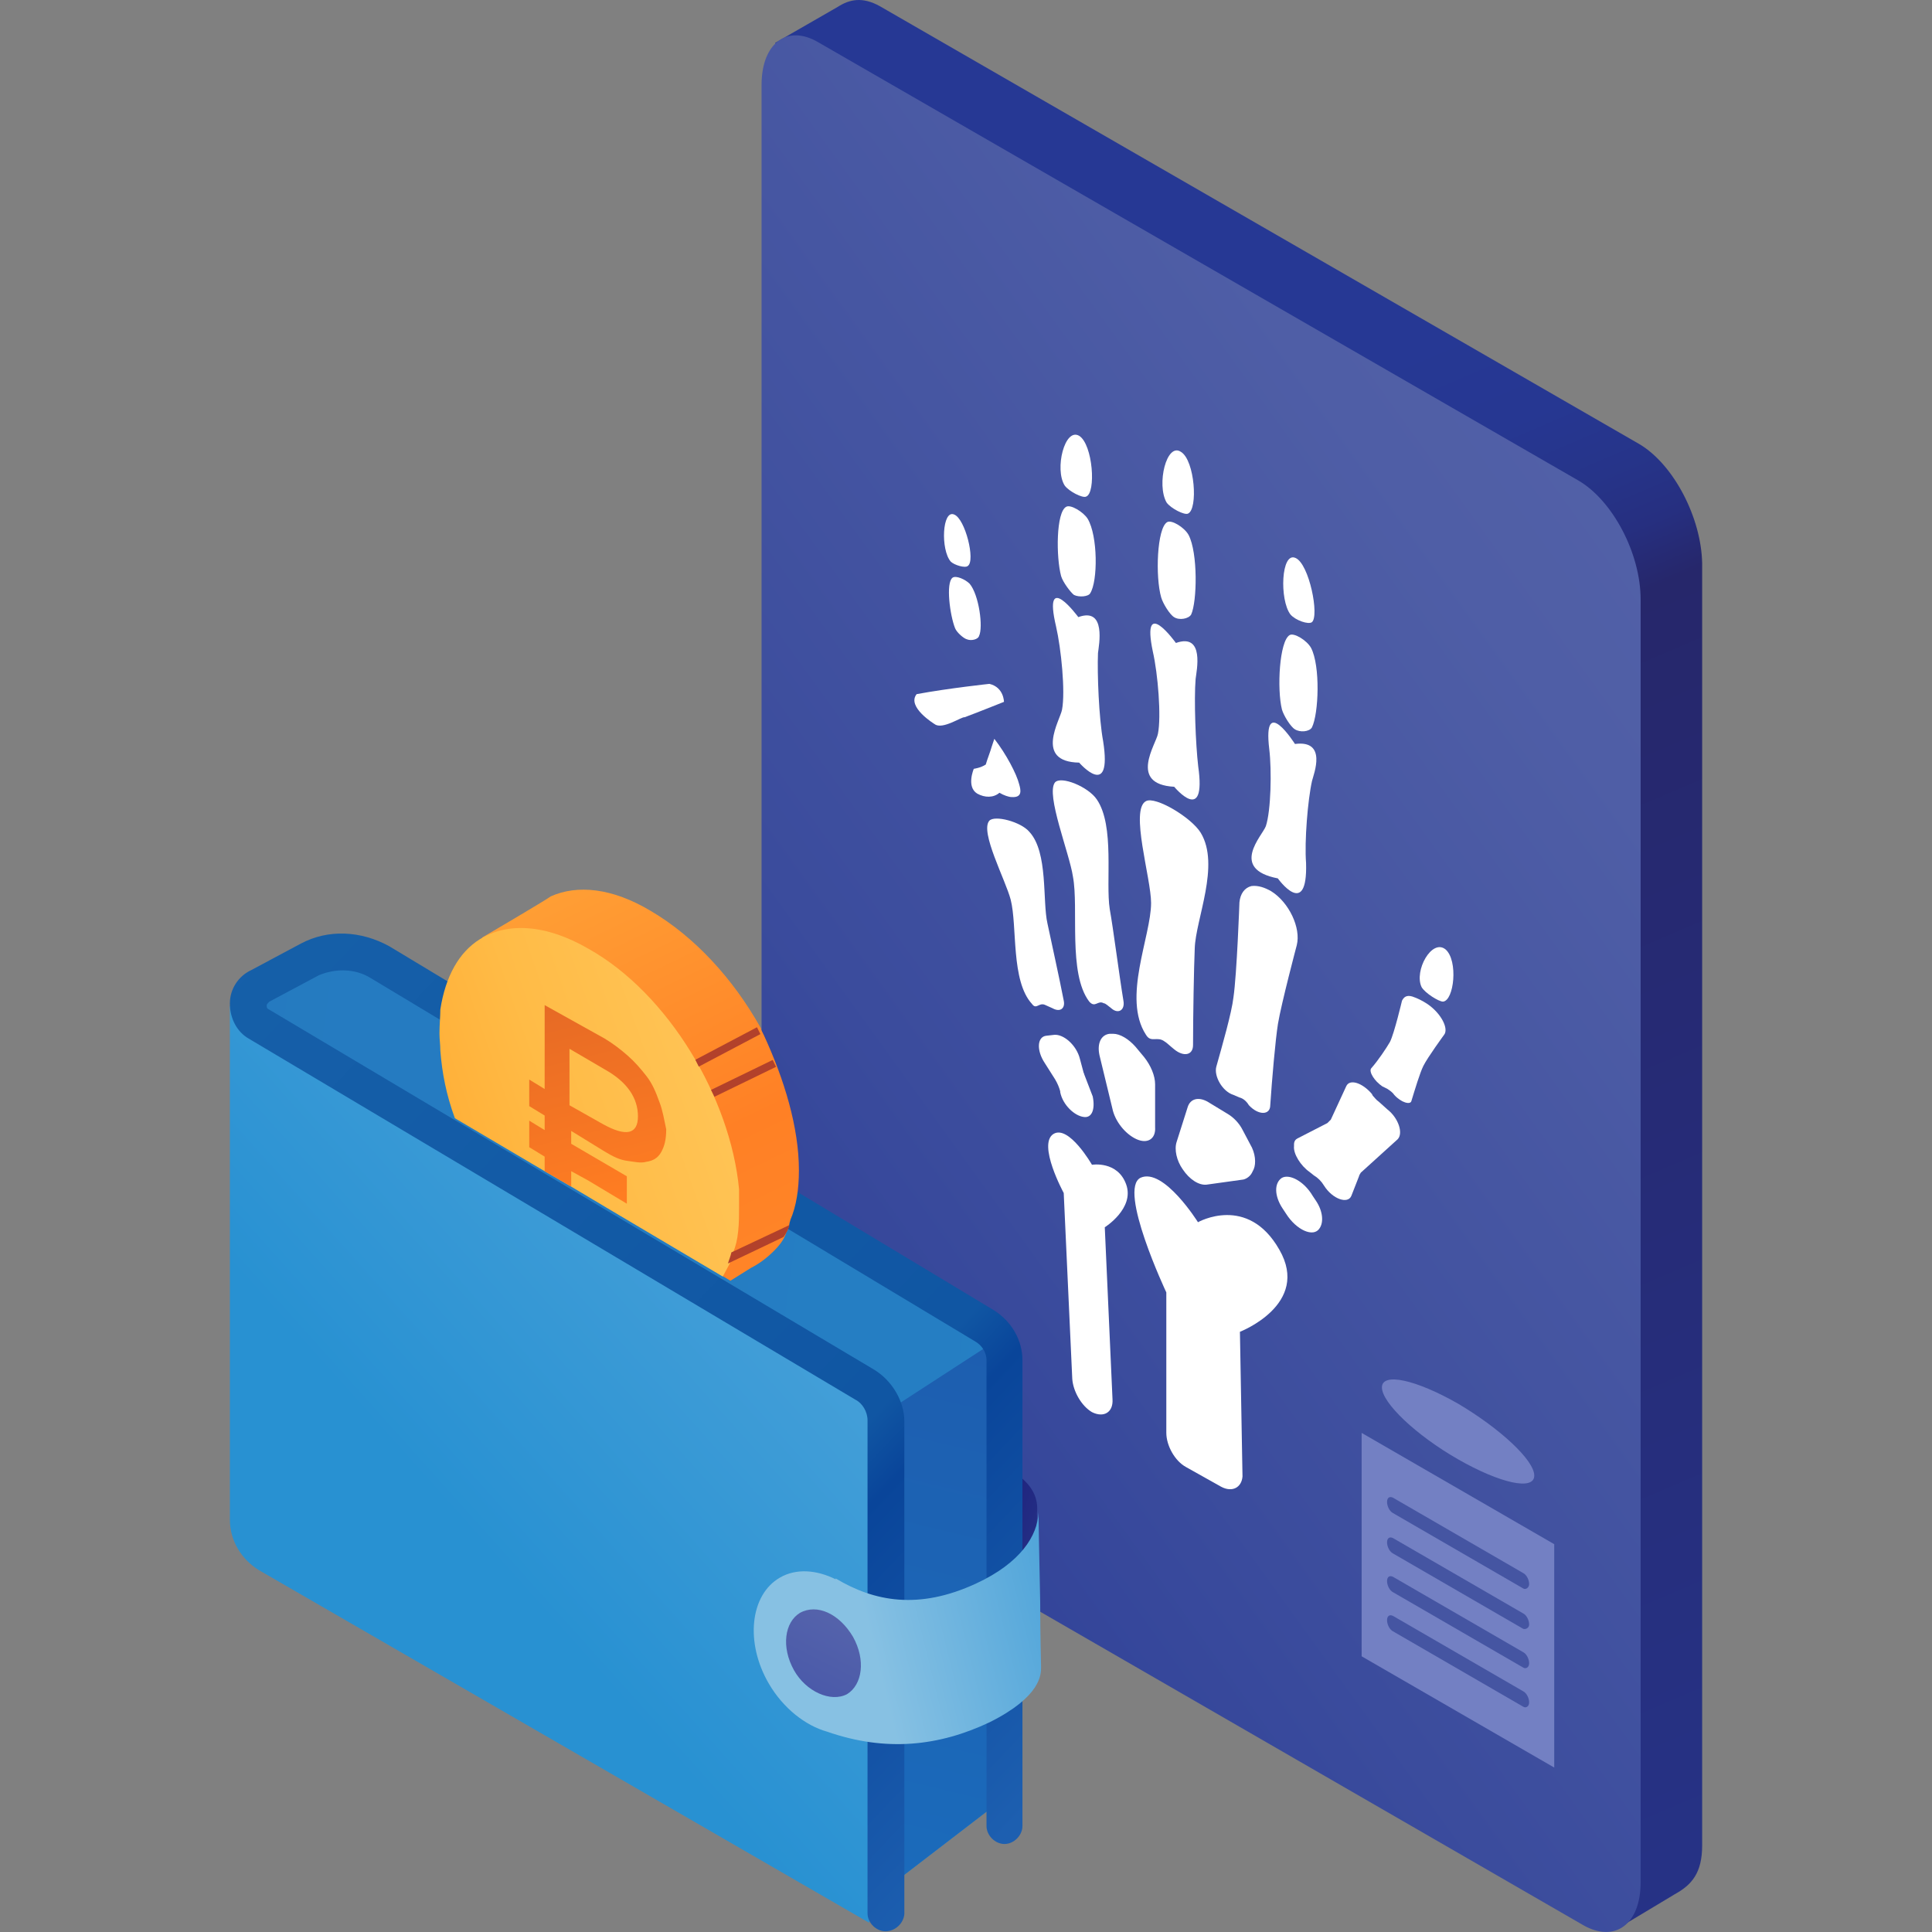 <svg width="60" height="60" viewBox="0 0 60 60" fill="none" xmlns="http://www.w3.org/2000/svg">
<rect x="0" y="0" width="60" height="60" fill="#808080" stroke="none"/>
<path d="M50.922 13.798L27.317 0.188C26.785 -0.104 26.387 -0.025 26.015 0.215L24.074 1.331L25.563 4.069V41.575C25.563 42.878 26.36 44.393 27.317 44.925L49.061 56.408L50.044 59.678C50.098 59.81 50.284 59.864 50.416 59.784L52.011 58.827C52.543 58.535 52.862 58.162 52.862 57.312V17.493C52.836 16.084 51.985 14.436 50.922 13.798Z" fill="url(#paint0_linear_3473_60959)"/>
<path d="M49.17 59.788L25.406 46.072C24.449 45.514 23.651 43.999 23.651 42.723V2.638C23.651 1.335 24.449 0.751 25.406 1.309L49.01 14.918C50.073 15.53 50.951 17.178 50.951 18.613V58.459C50.951 59.762 50.153 60.346 49.17 59.788Z" fill="url(#paint1_linear_3473_60959)"/>
<path d="M37.922 46.171L36.832 45.56C36.487 45.373 36.221 44.895 36.221 44.496V40.137C36.221 40.137 34.706 36.921 35.423 36.575C36.141 36.256 37.204 37.957 37.204 37.957C37.204 37.957 38.746 37.08 39.73 38.808C40.713 40.509 38.507 41.36 38.507 41.36L38.587 45.852C38.56 46.197 38.268 46.357 37.922 46.171Z" fill="white"/>
<path d="M34.55 43.456L34.31 38.114C34.31 38.114 35.241 37.529 34.975 36.785C34.709 36.04 33.912 36.173 33.912 36.173C33.912 36.173 33.194 34.924 32.716 35.216C32.211 35.535 33.035 37.05 33.035 37.05L33.3 42.819C33.327 43.217 33.593 43.669 33.912 43.855C34.284 44.041 34.576 43.855 34.55 43.456Z" fill="white"/>
<path d="M39.836 37.536L39.942 37.696C40.261 38.201 40.793 38.44 40.979 38.148C41.111 37.962 41.085 37.616 40.872 37.297L40.766 37.138C40.5 36.686 40.048 36.447 39.809 36.58C39.57 36.739 39.57 37.138 39.836 37.536Z" fill="white"/>
<path d="M38.616 36.631L37.473 36.79C37.234 36.817 36.941 36.631 36.729 36.312C36.542 36.046 36.463 35.7 36.542 35.461L36.888 34.371C36.968 34.132 37.207 34.052 37.499 34.212L38.111 34.584C38.297 34.69 38.483 34.876 38.589 35.089L38.828 35.541C38.988 35.807 39.015 36.126 38.935 36.312L38.882 36.418C38.828 36.525 38.722 36.604 38.616 36.631Z" fill="white"/>
<path d="M35.288 35.375C34.943 35.215 34.623 34.817 34.544 34.418L34.145 32.77C34.065 32.398 34.198 32.132 34.464 32.105H34.57C34.783 32.105 35.049 32.265 35.261 32.504L35.527 32.823C35.74 33.089 35.873 33.408 35.873 33.674V35.003C35.899 35.375 35.634 35.535 35.288 35.375Z" fill="white"/>
<path d="M33.67 34.69C33.378 34.663 33.006 34.318 32.926 33.919V33.892C32.899 33.786 32.846 33.653 32.767 33.52L32.447 33.015C32.182 32.617 32.208 32.191 32.501 32.165L32.74 32.138C33.032 32.112 33.431 32.457 33.537 32.882L33.644 33.281C33.644 33.308 33.67 33.334 33.67 33.361L33.936 34.052C34.016 34.451 33.91 34.717 33.67 34.69Z" fill="white"/>
<path d="M42.207 36.526L41.968 37.137C41.861 37.403 41.383 37.243 41.117 36.818C41.037 36.685 40.931 36.579 40.798 36.499L40.665 36.393C40.399 36.207 40.16 35.834 40.187 35.595V35.542C40.187 35.436 40.24 35.383 40.293 35.356L41.223 34.878C41.25 34.851 41.276 34.824 41.33 34.771L41.808 33.735C41.914 33.495 42.313 33.628 42.605 33.974L42.632 34.027C42.685 34.08 42.738 34.16 42.818 34.213L43.084 34.452C43.429 34.718 43.589 35.197 43.403 35.383L42.26 36.419C42.233 36.472 42.207 36.499 42.207 36.526Z" fill="white"/>
<path d="M39.475 27.676C39.289 27.57 39.077 27.49 38.864 27.517C38.651 27.57 38.518 27.756 38.492 28.022C38.492 28.022 38.412 30.255 38.306 30.973C38.252 31.451 37.96 32.461 37.774 33.126C37.694 33.418 37.96 33.896 38.306 34.003L38.492 34.083C38.598 34.109 38.704 34.189 38.784 34.322C39.077 34.641 39.449 34.641 39.449 34.322C39.502 33.524 39.608 32.302 39.688 31.797C39.794 31.159 40.273 29.351 40.273 29.351C40.406 28.819 40.033 28.022 39.475 27.676Z" fill="white"/>
<path d="M44.338 31.186C44.178 31.079 44.019 31 43.859 30.947C43.673 30.893 43.593 30.973 43.54 31.079C43.54 31.079 43.301 32.09 43.168 32.355C43.062 32.541 42.796 32.94 42.583 33.179C42.503 33.286 42.69 33.578 42.929 33.738L43.088 33.817C43.168 33.871 43.248 33.924 43.301 34.004C43.514 34.243 43.806 34.322 43.833 34.19C43.939 33.844 44.098 33.312 44.205 33.1C44.338 32.834 44.843 32.143 44.843 32.143C45.002 31.957 44.763 31.478 44.338 31.186Z" fill="white"/>
<path d="M37.051 32.455C37.051 32.774 36.758 32.828 36.466 32.588C36.333 32.482 36.227 32.376 36.174 32.349C35.934 32.163 35.748 32.402 35.589 32.136C34.845 30.993 35.748 29.079 35.748 28.043C35.748 27.272 35.084 25.145 35.589 24.88C35.881 24.72 36.998 25.385 37.29 25.863C37.901 26.873 37.131 28.548 37.104 29.452C37.078 30.037 37.051 31.578 37.051 32.455Z" fill="white"/>
<path d="M34.889 31.078C34.943 31.37 34.73 31.503 34.517 31.317C34.411 31.237 34.331 31.157 34.278 31.157C34.092 31.051 34.012 31.317 33.826 31.104C33.162 30.227 33.507 28.207 33.321 27.223C33.215 26.505 32.471 24.671 32.763 24.299C32.949 24.087 33.8 24.432 34.065 24.831C34.624 25.655 34.331 27.383 34.464 28.233C34.571 28.818 34.757 30.28 34.889 31.078Z" fill="white"/>
<path d="M33.035 31.073C33.088 31.313 32.928 31.446 32.689 31.313L32.45 31.206C32.264 31.127 32.184 31.366 32.051 31.18C31.387 30.462 31.599 28.761 31.387 27.937C31.227 27.325 30.43 25.837 30.722 25.491C30.882 25.305 31.706 25.518 31.971 25.837C32.556 26.475 32.37 27.99 32.53 28.681C32.636 29.186 32.902 30.382 33.035 31.073Z" fill="white"/>
<path d="M44.893 29.485C45.291 29.83 45.158 31.079 44.813 31.106C44.68 31.106 44.255 30.84 44.148 30.654C43.909 30.149 44.467 29.139 44.893 29.485Z" fill="white"/>
<path d="M40.236 17.329C40.661 17.515 40.98 19.137 40.741 19.323C40.634 19.402 40.236 19.269 40.076 19.083C39.731 18.631 39.784 17.116 40.236 17.329Z" fill="white"/>
<path d="M33.515 13.535C33.941 13.801 34.047 15.316 33.728 15.423C33.622 15.476 33.197 15.263 33.064 15.077C32.745 14.572 33.064 13.27 33.515 13.535Z" fill="white"/>
<path d="M29.632 15.979C29.978 16.112 30.297 17.414 30.058 17.574C29.978 17.654 29.632 17.547 29.526 17.441C29.207 17.069 29.26 15.819 29.632 15.979Z" fill="white"/>
<path d="M36.681 14.037C37.106 14.303 37.212 15.818 36.893 15.951C36.787 16.004 36.361 15.791 36.229 15.605C35.91 15.047 36.229 13.718 36.681 14.037Z" fill="white"/>
<path d="M40.747 24.248C40.8 24.036 41.226 22.972 40.216 23.105C40.216 23.105 39.206 21.51 39.418 23.265C39.498 23.929 39.471 25.179 39.312 25.657C39.206 25.95 38.169 26.986 39.684 27.279C39.684 27.279 40.614 28.581 40.561 26.8C40.508 26.136 40.614 24.833 40.747 24.248Z" fill="white"/>
<path d="M37.131 21.085C37.157 20.845 37.423 19.649 36.519 19.968C36.519 19.968 35.43 18.453 35.802 20.234C35.961 20.925 36.068 22.254 35.961 22.786C35.908 23.105 35.031 24.354 36.466 24.434C36.466 24.434 37.476 25.657 37.211 23.796C37.131 23.105 37.078 21.723 37.131 21.085Z" fill="white"/>
<path d="M34.099 20.281C34.126 20.042 34.365 18.846 33.488 19.165C33.488 19.165 32.371 17.65 32.797 19.457C32.956 20.148 33.089 21.477 32.983 22.036C32.93 22.355 32.106 23.657 33.514 23.684C33.514 23.684 34.551 24.88 34.259 23.019C34.126 22.301 34.073 20.919 34.099 20.281Z" fill="white"/>
<path d="M40.716 20.121C40.583 19.882 40.184 19.643 40.051 19.723C39.732 19.909 39.653 21.397 39.812 22.035C39.865 22.221 40.078 22.567 40.211 22.647C40.37 22.753 40.663 22.726 40.742 22.593C40.955 22.168 41.008 20.68 40.716 20.121Z" fill="white"/>
<path d="M36.913 16.614C36.78 16.374 36.381 16.135 36.248 16.215C35.929 16.401 35.876 17.916 36.062 18.554C36.115 18.74 36.328 19.086 36.461 19.165C36.62 19.272 36.913 19.219 36.992 19.086C37.178 18.687 37.205 17.172 36.913 16.614Z" fill="white"/>
<path d="M33.778 16.11C33.645 15.898 33.247 15.659 33.114 15.738C32.795 15.898 32.795 17.307 32.954 17.892C33.008 18.078 33.247 18.396 33.353 18.476C33.513 18.556 33.805 18.529 33.858 18.423C34.097 18.051 34.097 16.642 33.778 16.11Z" fill="white"/>
<path d="M30.113 18.128C29.98 17.995 29.687 17.862 29.581 17.942C29.368 18.102 29.501 19.112 29.661 19.51C29.714 19.643 29.927 19.829 30.033 19.856C30.166 19.909 30.378 19.856 30.405 19.75C30.538 19.484 30.405 18.474 30.113 18.128Z" fill="white"/>
<path d="M30.727 21.238C30.727 21.238 29.477 21.371 28.467 21.557C28.148 21.956 29.026 22.488 29.026 22.488C29.265 22.674 29.876 22.248 29.956 22.275C30.248 22.169 31.179 21.797 31.179 21.797C31.179 21.797 31.179 21.345 30.727 21.238Z" fill="white"/>
<path d="M30.88 22.945L30.8 23.184C30.747 23.371 30.667 23.557 30.614 23.743C30.454 23.849 30.242 23.876 30.242 23.876C30.242 23.876 30.003 24.434 30.348 24.646C30.587 24.779 30.853 24.779 31.039 24.62C31.172 24.7 31.332 24.753 31.411 24.753C31.757 24.779 31.704 24.54 31.651 24.354C31.571 24.035 31.252 23.424 30.88 22.945Z" fill="white"/>
<path d="M48.268 54.893L42.287 51.438V44.5L48.268 47.956V54.893Z" fill="#7380C3"/>
<path d="M47.303 50.584L43.262 48.245C43.156 48.192 43.076 48.032 43.076 47.899C43.076 47.767 43.156 47.713 43.262 47.767L47.303 50.106C47.409 50.159 47.489 50.318 47.489 50.451C47.489 50.557 47.382 50.611 47.303 50.584Z" fill="#4555A2"/>
<path d="M47.303 49.33L43.262 46.991C43.156 46.938 43.076 46.778 43.076 46.645C43.076 46.513 43.156 46.459 43.262 46.513L47.303 48.852C47.409 48.905 47.489 49.064 47.489 49.197C47.489 49.304 47.382 49.383 47.303 49.33Z" fill="#4555A2"/>
<path d="M47.303 51.787L43.262 49.448C43.156 49.395 43.076 49.235 43.076 49.102C43.076 48.97 43.156 48.916 43.262 48.97L47.303 51.309C47.409 51.362 47.489 51.521 47.489 51.654C47.489 51.787 47.382 51.84 47.303 51.787Z" fill="#4555A2"/>
<path d="M47.303 53.002L43.262 50.663C43.156 50.61 43.076 50.45 43.076 50.317C43.076 50.184 43.156 50.131 43.262 50.184L47.303 52.524C47.409 52.577 47.489 52.736 47.489 52.869C47.489 53.002 47.382 53.055 47.303 53.002Z" fill="#4555A2"/>
<path d="M47.648 45.825C47.648 46.304 46.585 46.065 45.283 45.321C43.98 44.576 42.917 43.566 42.917 43.088C42.917 42.609 43.98 42.848 45.283 43.593C46.585 44.364 47.648 45.347 47.648 45.825Z" fill="#7380C3"/>
<path d="M27.606 58.593L30.929 56.042L31.275 41.501L11.445 29.699L8.122 30.895L7.75 32.278L27.606 58.593Z" fill="url(#paint2_linear_3473_60959)"/>
<path d="M31.055 41.555L27.493 43.867L27.599 58.593L30.922 56.042L31.055 41.555Z" fill="url(#paint3_linear_3473_60959)"/>
<path d="M26.995 43.58V59.715L8.042 48.763C7.484 48.418 7.139 47.833 7.139 47.195V31.246C7.112 31.246 27.128 43.686 26.995 43.58Z" fill="url(#paint4_linear_3473_60959)"/>
<path d="M32.203 46.998C32.23 47.557 32.044 48.168 31.672 48.407V45.855C32.071 46.174 32.257 46.547 32.203 46.998Z" fill="url(#paint5_linear_3473_60959)"/>
<path d="M27.5 59.978C27.208 59.978 26.942 59.712 26.942 59.42V44.109C26.942 43.843 26.782 43.577 26.57 43.471L7.723 32.254C7.351 32.041 7.139 31.616 7.139 31.164C7.139 30.712 7.404 30.313 7.803 30.127L9.345 29.303C10.196 28.851 11.206 28.904 12.083 29.383L30.849 40.68C31.408 41.025 31.753 41.61 31.753 42.248V56.709C31.753 57.001 31.487 57.267 31.195 57.267C30.903 57.267 30.637 57.001 30.637 56.709V42.248C30.637 41.982 30.477 41.77 30.291 41.663L11.498 30.366C11.02 30.074 10.408 30.074 9.903 30.287L8.361 31.11C8.335 31.137 8.282 31.19 8.282 31.217C8.282 31.243 8.282 31.297 8.308 31.323L27.155 42.541C27.713 42.886 28.085 43.524 28.085 44.136V59.447C28.058 59.739 27.793 59.978 27.5 59.978Z" fill="url(#paint6_linear_3473_60959)"/>
<path d="M24.811 36.345C24.811 36.93 24.731 37.461 24.545 37.887C24.545 37.913 24.518 37.966 24.518 37.993C24.518 38.02 24.492 38.073 24.492 38.099C24.465 38.179 24.465 38.206 24.412 38.285C24.412 38.312 24.386 38.365 24.386 38.365C24.306 38.551 24.173 38.711 24.04 38.843C23.827 39.056 23.588 39.242 23.322 39.375L22.684 39.774L22.418 39.614L18.83 37.488C18.644 37.222 18.431 36.956 18.245 36.664C17.793 35.999 17.341 35.282 16.943 34.564C16.757 34.272 16.597 33.926 16.464 33.633C16.278 33.288 16.119 32.996 16.012 32.703C15.374 31.321 14.976 30.045 14.976 29.141V29.115C14.976 29.115 16.969 27.945 17.102 27.839C17.926 27.467 19.016 27.573 20.212 28.291C21.568 29.088 22.764 30.391 23.615 31.906C23.641 31.932 23.641 31.985 23.641 31.985L23.721 32.145C24.359 33.527 24.811 35.016 24.811 36.345Z" fill="url(#paint7_linear_3473_60959)"/>
<path d="M22.952 37.491C22.952 37.757 22.952 37.97 22.925 38.236C22.899 38.501 22.846 38.714 22.766 38.9C22.739 39.006 22.686 39.113 22.66 39.246C22.58 39.405 22.5 39.538 22.447 39.644L18.858 37.518L17.742 36.853L16.918 36.375L14.127 34.727C13.861 34.009 13.728 33.318 13.675 32.627C13.675 32.441 13.648 32.281 13.648 32.095C13.648 31.829 13.675 31.564 13.675 31.351C13.835 30.314 14.26 29.57 14.898 29.171C15.748 28.64 16.945 28.693 18.274 29.464C20.746 30.846 22.686 34.089 22.952 36.933C22.952 37.119 22.952 37.305 22.952 37.491Z" fill="url(#paint8_linear_3473_60959)"/>
<path d="M20.477 34.219C20.371 33.926 20.264 33.66 20.078 33.421C19.892 33.182 19.706 32.969 19.493 32.783C19.281 32.597 19.041 32.411 18.776 32.252L16.915 31.215V33.82L16.436 33.527V34.352L16.915 34.644V35.096L16.436 34.803V35.627L16.915 35.92V36.372L17.739 36.85V36.372L18.271 36.664L19.467 37.382V36.531L17.739 35.521V35.122L18.776 35.76C19.041 35.92 19.254 36.026 19.493 36.053C19.706 36.079 19.892 36.132 20.078 36.079C20.264 36.053 20.424 35.973 20.53 35.787C20.636 35.601 20.69 35.388 20.69 35.069C20.636 34.83 20.583 34.484 20.477 34.219ZM18.723 34.91L17.686 34.325V32.571L18.776 33.209C19.493 33.607 19.812 34.112 19.812 34.67C19.812 35.229 19.44 35.308 18.723 34.91Z" fill="url(#paint9_linear_3473_60959)"/>
<path d="M23.509 31.902L21.595 32.912L21.701 33.125L23.615 32.115L23.509 31.902Z" fill="#B2412B"/>
<path d="M23.996 32.918L22.082 33.848L22.188 34.061L24.102 33.131L23.996 32.918Z" fill="#B2412B"/>
<path d="M24.521 38.043C24.495 38.149 24.415 38.309 24.335 38.415L22.607 39.239C22.634 39.133 22.687 39.026 22.714 38.894L24.521 38.043Z" fill="#B2412B"/>
<path d="M32.331 51.784V51.757C32.331 51.678 32.304 50.774 32.304 49.737C32.277 48.488 32.251 47.106 32.251 46.973C32.224 47.69 31.693 48.541 30.31 49.179C28.529 50.003 27.147 49.737 25.951 49.019C25.951 49.019 25.951 49.019 25.951 49.046C25.366 48.754 24.728 48.7 24.223 48.993C23.293 49.525 23.133 51.013 23.878 52.289C24.329 53.06 25.021 53.592 25.685 53.778C27.519 54.416 29.167 54.229 30.736 53.485C32.331 52.688 32.331 51.997 32.331 51.784Z" fill="url(#paint10_linear_3473_60959)"/>
<path d="M24.657 51.869C24.258 51.152 24.365 50.381 24.843 50.089C25.375 49.796 26.066 50.115 26.491 50.833C26.89 51.55 26.784 52.321 26.305 52.614C25.8 52.88 25.029 52.534 24.657 51.869Z" fill="url(#paint11_linear_3473_60959)"/>
<defs>
<linearGradient id="paint0_linear_3473_60959" x1="27.432" y1="2.039" x2="52.6" y2="60.819" gradientUnits="userSpaceOnUse">
<stop offset="0.22" stop-color="#263894"/>
<stop offset="0.28" stop-color="#263792"/>
<stop offset="0.32" stop-color="#263489"/>
<stop offset="0.35" stop-color="#262F80"/>
<stop offset="0.38" stop-color="#26276B"/>
<stop offset="0.57" stop-color="#262A74"/>
<stop offset="1" stop-color="#263387"/>
</linearGradient>
<linearGradient id="paint1_linear_3473_60959" x1="67.659" y1="8.611" x2="10.124" y2="50.176" gradientUnits="userSpaceOnUse">
<stop offset="0.11" stop-color="#5664A9"/>
<stop offset="0.33" stop-color="#4F5EA6"/>
<stop offset="0.65" stop-color="#3B4C9D"/>
<stop offset="0.92" stop-color="#263894"/>
</linearGradient>
<linearGradient id="paint2_linear_3473_60959" x1="128.386" y1="79.343" x2="-25.619" y2="58.47" gradientUnits="userSpaceOnUse">
<stop stop-color="#2891D2"/>
<stop offset="1" stop-color="#2475BC"/>
</linearGradient>
<linearGradient id="paint3_linear_3473_60959" x1="29.274" y1="61.622" x2="39.052" y2="20.996" gradientUnits="userSpaceOnUse">
<stop stop-color="#1A6DBD"/>
<stop offset="1" stop-color="#214DA0"/>
</linearGradient>
<linearGradient id="paint4_linear_3473_60959" x1="19.14" y1="52.761" x2="34.605" y2="38.888" gradientUnits="userSpaceOnUse">
<stop stop-color="#2891D2"/>
<stop offset="0.68" stop-color="#48A1D9"/>
<stop offset="1" stop-color="#68AFDC"/>
</linearGradient>
<linearGradient id="paint5_linear_3473_60959" x1="31.309" y1="47.022" x2="32.967" y2="47.585" gradientUnits="userSpaceOnUse">
<stop stop-color="#20257F"/>
<stop offset="1" stop-color="#263489"/>
</linearGradient>
<linearGradient id="paint6_linear_3473_60959" x1="27.06" y1="61.351" x2="-0.154" y2="35.494" gradientUnits="userSpaceOnUse">
<stop stop-color="#1D5FB0"/>
<stop offset="0.269" stop-color="#09459A"/>
<stop offset="0.318" stop-color="#1056A3"/>
<stop offset="1" stop-color="#1660A9"/>
</linearGradient>
<linearGradient id="paint7_linear_3473_60959" x1="24.588" y1="42.328" x2="13.564" y2="19.439" gradientUnits="userSpaceOnUse">
<stop stop-color="#FF8829"/>
<stop offset="0.29" stop-color="#FF8025"/>
<stop offset="0.72" stop-color="#FFA538"/>
<stop offset="0.83" stop-color="#FFA035"/>
<stop offset="1" stop-color="#FF932F"/>
</linearGradient>
<linearGradient id="paint8_linear_3473_60959" x1="13.762" y1="36.108" x2="27.308" y2="31.343" gradientUnits="userSpaceOnUse">
<stop stop-color="#FFAE36"/>
<stop offset="0.268" stop-color="#FFBB46"/>
<stop offset="1" stop-color="#FFCD65"/>
</linearGradient>
<linearGradient id="paint9_linear_3473_60959" x1="16.407" y1="26.59" x2="19.44" y2="38.995" gradientUnits="userSpaceOnUse">
<stop stop-color="#D45C27"/>
<stop offset="0.858" stop-color="#FF7D22"/>
</linearGradient>
<linearGradient id="paint10_linear_3473_60959" x1="33.885" y1="49.683" x2="27.161" y2="51.346" gradientUnits="userSpaceOnUse">
<stop stop-color="#47A0D8"/>
<stop offset="1" stop-color="#87C1E3"/>
</linearGradient>
<linearGradient id="paint11_linear_3473_60959" x1="26.516" y1="50.104" x2="24.06" y2="54.959" gradientUnits="userSpaceOnUse">
<stop stop-color="#5664AB"/>
<stop offset="1" stop-color="#3F50A9"/>
</linearGradient>
</defs>
</svg>
